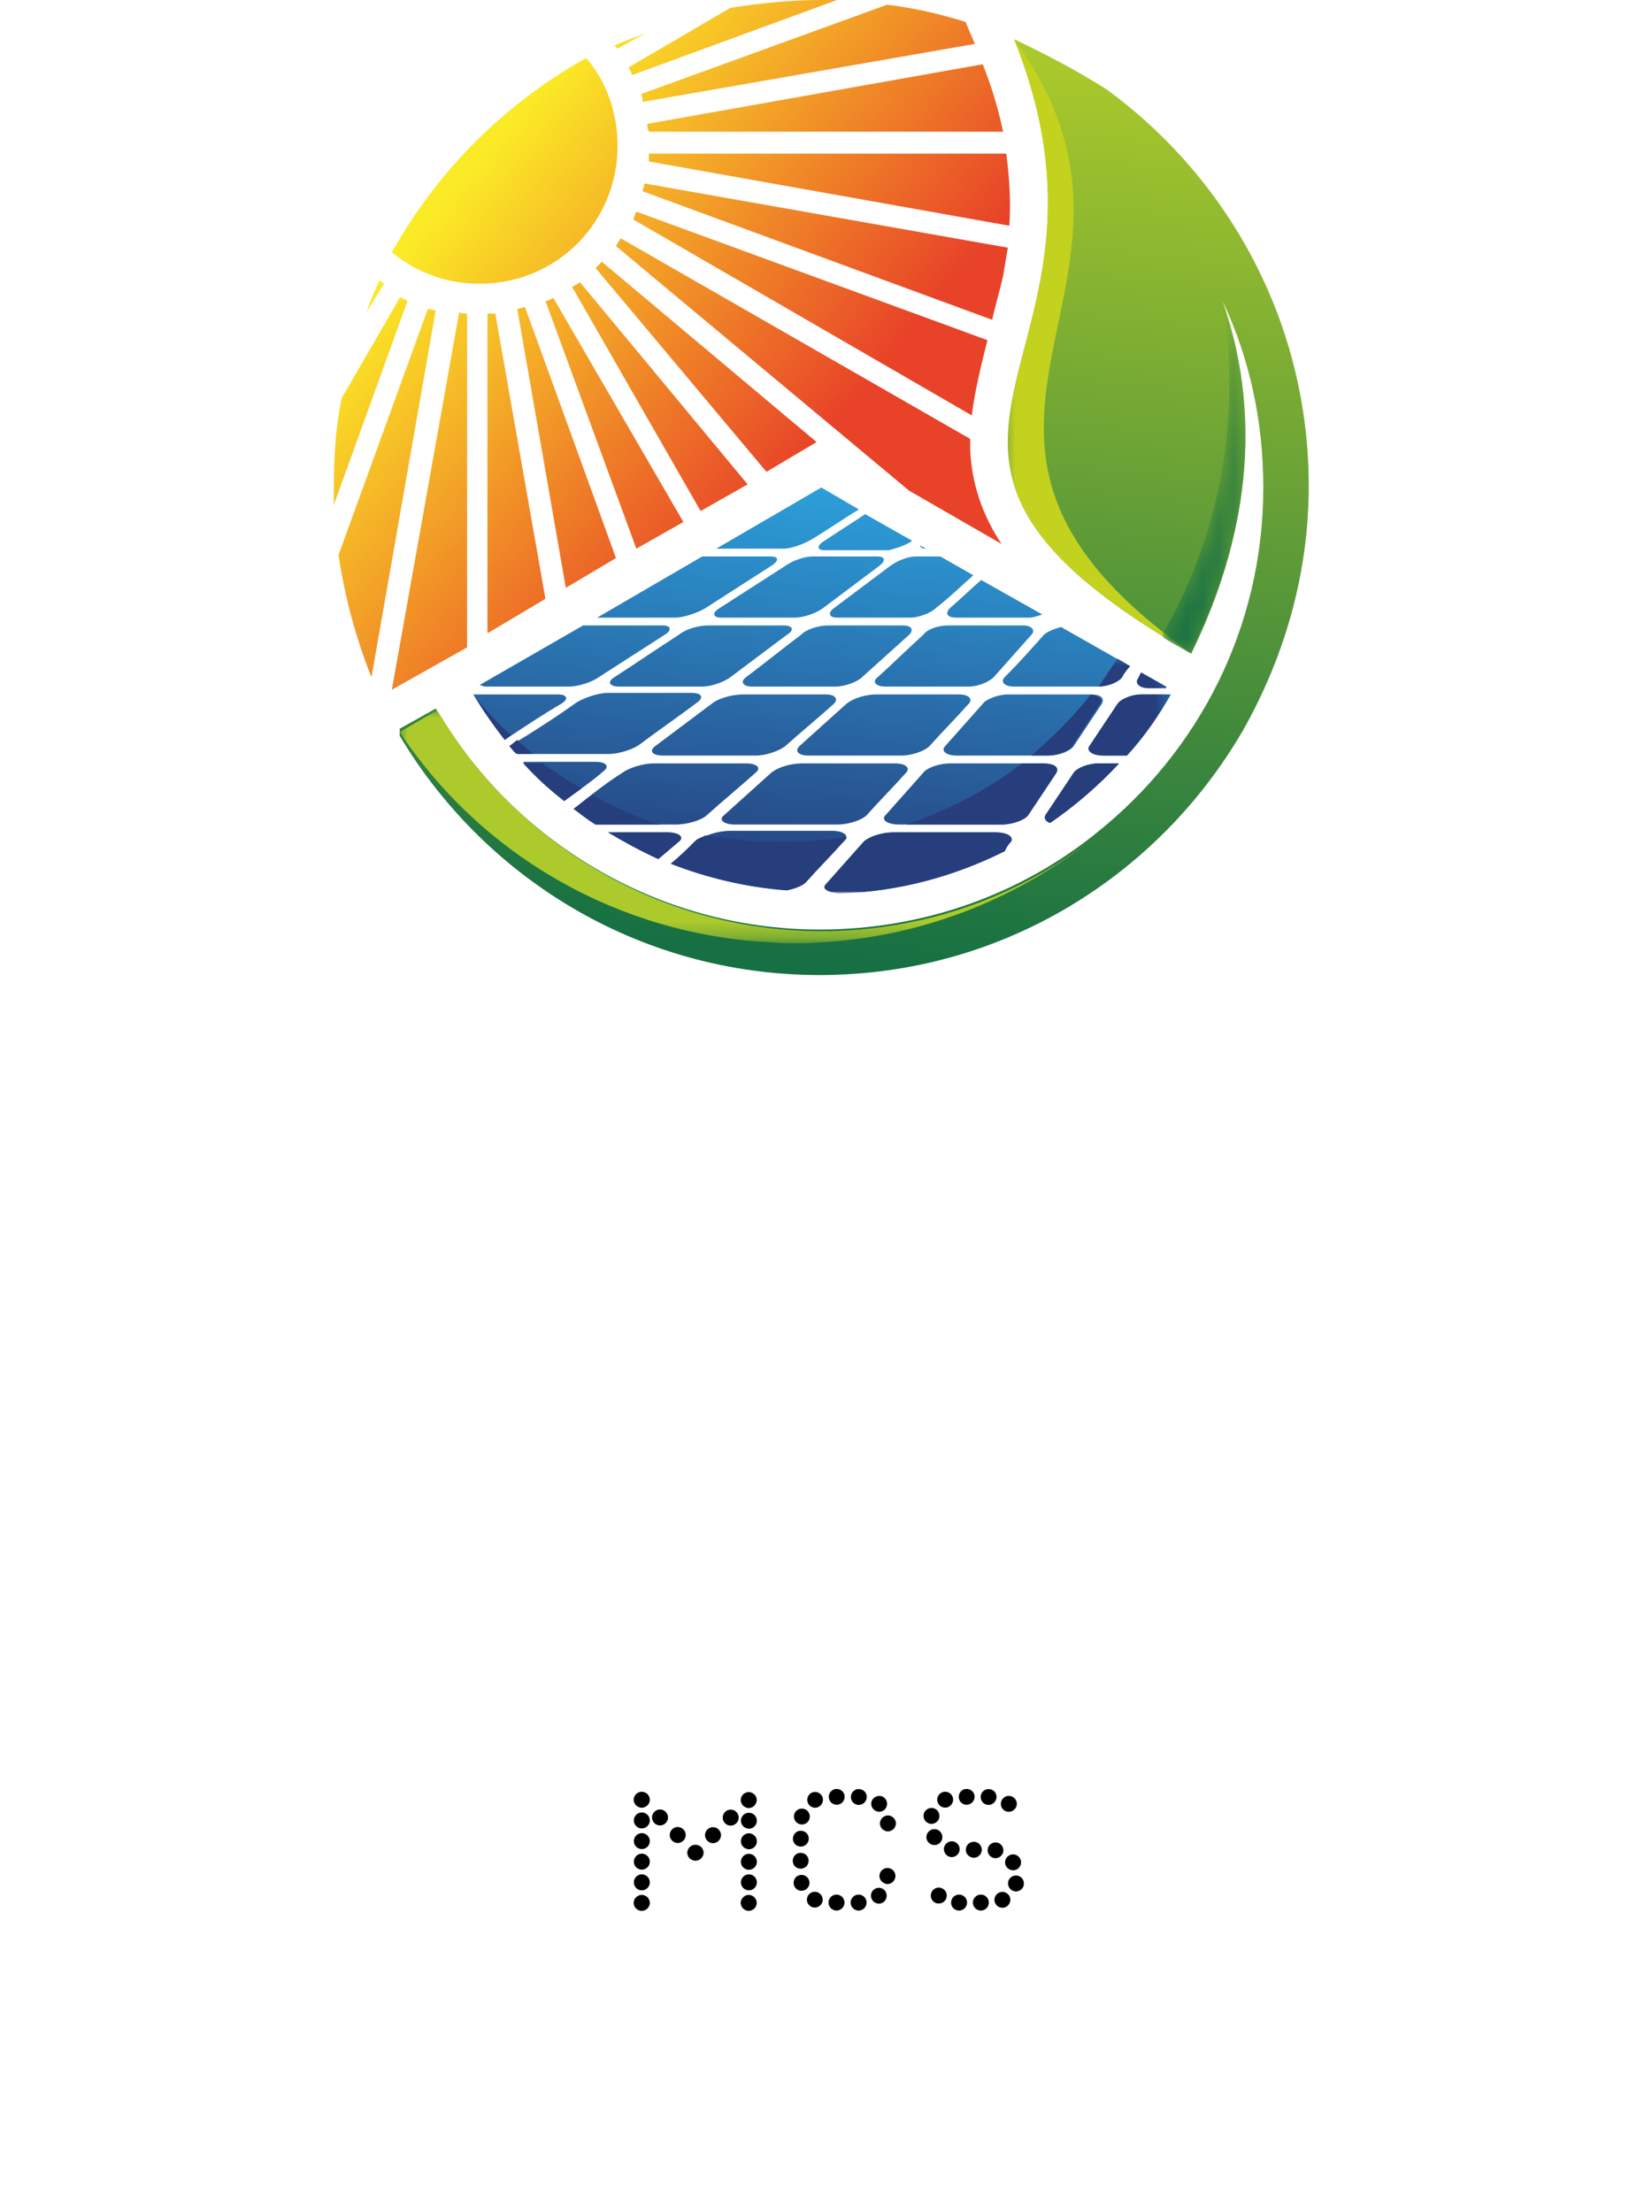<?xml version="1.0" encoding="utf-8"?>
<!-- Generator: Adobe Illustrator 27.7.0, SVG Export Plug-In . SVG Version: 6.00 Build 0)  -->
<svg version="1.1" id="Layer_1" xmlns="http://www.w3.org/2000/svg" xmlns:xlink="http://www.w3.org/1999/xlink" x="0px" y="0px"
	 viewBox="0 0 105.4 141.1" style="enable-background:new 0 0 105.4 141.1;" xml:space="preserve">
<style type="text/css">
	
		.st0{clip-path:url(#SVGID_00000046320041243379622270000003271971959563066758_);fill:url(#SVGID_00000170267418797529847040000000419707577530045086_);}
	.st1{filter:url(#Adobe_OpacityMaskFilter);}
	.st2{fill:url(#SVGID_00000147923780473229896110000004040697493300715401_);}
	.st3{mask:url(#SVGID_00000097482817309347223180000015286110764109247932_);fill-rule:evenodd;clip-rule:evenodd;fill:#263E7C;}
	
		.st4{clip-path:url(#SVGID_00000063591912693655794050000002541114769764584335_);fill:url(#SVGID_00000148633630072430385520000017031457919077452466_);}
	.st5{filter:url(#Adobe_OpacityMaskFilter_00000081614880613657629330000006193378584255366286_);}
	.st6{fill:url(#SVGID_00000084527148256473293900000011737174115551655064_);}
	.st7{mask:url(#SVGID_00000121243106545165068340000015692221762260798623_);fill-rule:evenodd;clip-rule:evenodd;fill:#ACCA2B;}
	.st8{filter:url(#Adobe_OpacityMaskFilter_00000017487281084950442290000005233702111295741879_);}
	.st9{fill:url(#SVGID_00000049191694366598838600000014111554457578425488_);}
	.st10{mask:url(#SVGID_00000150067659854277551440000014633406525698748308_);fill-rule:evenodd;clip-rule:evenodd;fill:#C3D21F;}
	.st11{filter:url(#Adobe_OpacityMaskFilter_00000154403856120447902410000000643559882316017280_);}
	.st12{clip-path:url(#SVGID_00000021091612456152529240000004389344661094135462_);}
	
		.st13{clip-path:url(#SVGID_00000064341152015489128960000011482388095012315839_);fill:url(#SVGID_00000029040682112932070980000003513252211665516445_);}
	
		.st14{clip-path:url(#SVGID_00000021091612456152529240000004389344661094135462_);mask:url(#SVGID_00000086658865368217008430000010679939643892533636_);fill:url(#SVGID_00000182527786310606620930000007911081789348995514_);}
	
		.st15{clip-path:url(#SVGID_00000080903670369272546530000011873635354545623979_);fill:url(#SVGID_00000077288198300237172240000000734978273311214474_);}
	.st16{fill:#FFFFFF;}
</style>
<g>
	<g id="Logo">
		<g>
			<g>
				<defs>
					<path id="SVGID_1_" d="M51.2,48.7c2,0,4,0,5.9,0c0.7,0,1,0.3,0.7,0.6c-0.8,0.9-1.7,1.8-2.5,2.7c-0.3,0.3-1.1,0.6-1.9,0.6
						c-2.2,0-4.3,0-6.5,0c-0.7,0-1.1-0.3-0.7-0.6c1-0.9,2-1.8,3-2.7C49.7,48.9,50.5,48.7,51.2,48.7 M51.8,35.5c1.4,0,2.8,0,4.2,0
						c0.5,0,0.5,0.3,0.1,0.6c-1.2,0.9-2.4,1.8-3.6,2.7c-0.4,0.3-1.2,0.6-1.8,0.6c-1.6,0-3.1,0-4.7,0c-0.5,0-0.6-0.3-0.1-0.6
						c1.4-0.9,2.8-1.8,4.2-2.7C50.5,35.8,51.3,35.5,51.8,35.5z M52.8,39.9c1.6,0,3.2,0,4.8,0c0.6,0,0.7,0.3,0.4,0.6
						c-1,0.9-2,1.8-3,2.7c-0.3,0.3-1.1,0.6-1.7,0.6c-1.8,0-3.5,0-5.3,0c-0.6,0-0.8-0.3-0.4-0.6c1.2-0.9,2.3-1.8,3.5-2.7
						C51.5,40.1,52.3,39.9,52.8,39.9z M60.5,39.9c1.6,0,3.2,0,4.8,0c0.5,0,0.8,0.3,0.5,0.6c-0.8,0.9-1.6,1.8-2.4,2.7
						c-0.3,0.3-1,0.6-1.6,0.6c-1.8,0-3.5,0-5.3,0c-0.6,0-0.9-0.3-0.5-0.6c1-0.9,1.9-1.8,2.9-2.7C59.2,40.1,59.9,39.9,60.5,39.9z
						 M45.2,39.9c1.6,0,3.2,0,4.8,0c0.6,0,0.7,0.3,0.2,0.6c-1.2,0.9-2.4,1.8-3.6,2.7c-0.4,0.3-1.2,0.6-1.8,0.6c-1.8,0-3.5,0-5.3,0
						c-0.6,0-0.8-0.3-0.3-0.6c1.4-0.9,2.7-1.8,4.1-2.7C43.8,40.1,44.6,39.9,45.2,39.9z M55.9,44.3c1.8,0,3.6,0,5.3,0
						c0.6,0,0.9,0.3,0.6,0.6c-0.8,0.9-1.7,1.8-2.5,2.7c-0.3,0.3-1.1,0.6-1.8,0.6c-2,0-3.9,0-5.9,0c-0.7,0-0.9-0.3-0.6-0.6
						c1-0.9,2-1.8,3-2.7C54.5,44.5,55.3,44.3,55.9,44.3z M47.4,44.3c1.8,0,3.6,0,5.3,0c0.6,0,0.8,0.3,0.5,0.6
						c-1,0.9-2.1,1.8-3.1,2.7c-0.4,0.3-1.2,0.6-1.9,0.6c-2,0-3.9,0-5.9,0c-0.7,0-0.9-0.3-0.5-0.6c1.2-0.9,2.4-1.8,3.6-2.7
						C45.9,44.5,46.8,44.3,47.4,44.3z M66.5,48.7c-2,0-4,0-5.9,0c-0.7,0-1.5,0.3-1.7,0.6c-0.8,0.9-1.6,1.8-2.4,2.7
						c-0.3,0.3,0.1,0.6,0.9,0.6c2.2,0,4.3,0,6.5,0c0.7,0,1.5-0.3,1.7-0.6c0.6-0.9,1.2-1.8,1.8-2.7C67.6,48.9,67.2,48.7,66.5,48.7z
						 M69.6,44.3c-1.8,0-3.6,0-5.3,0c-0.6,0-1.4,0.3-1.6,0.6c-0.8,0.9-1.6,1.8-2.4,2.7c-0.3,0.3,0.1,0.6,0.7,0.6c2,0,3.9,0,5.9,0
						c0.7,0,1.4-0.3,1.6-0.6c0.6-0.9,1.2-1.8,1.8-2.7C70.5,44.5,70.2,44.3,69.6,44.3z M71.9,48.2c1.1-1.2,2-2.5,2.8-3.9h-1.9
						c-0.6,0-1.3,0.3-1.5,0.6c-0.6,0.9-1.2,1.8-1.8,2.7c-0.2,0.3,0.2,0.6,0.9,0.6C70.4,48.2,71.9,48.2,71.9,48.2z M67,52.5
						c1.6-1.1,3.1-2.4,4.4-3.8h-1.3c-0.7,0-1.4,0.3-1.6,0.6c-0.6,0.9-1.2,1.8-1.8,2.7C66.6,52.2,66.7,52.4,67,52.5z M53.5,57
						c3.8-0.1,7.4-1.1,10.6-2.7c0.1-0.2,0.2-0.4,0.4-0.6c0.2-0.3-0.2-0.6-1-0.6c-2.2,0-4.4,0-6.5,0c-0.8,0-1.6,0.3-1.9,0.6
						c-0.8,0.9-1.6,1.8-2.4,2.7C52.4,56.7,52.8,56.9,53.5,57z M42.8,55.1c2.3,0.9,4.8,1.5,7.4,1.7c0.5-0.1,1-0.3,1.2-0.5
						c0.8-0.9,1.7-1.8,2.5-2.7c0.3-0.3-0.1-0.6-0.8-0.6c-2.2,0-4.4,0-6.5,0c-0.8,0-1.7,0.3-2,0.6C43.9,54.1,43.4,54.6,42.8,55.1z
						 M38.8,53.1c1,0.6,2.1,1.2,3.2,1.7l1.3-1.1c0.4-0.3,0-0.6-0.7-0.6C42.6,53.1,38.8,53.1,38.8,53.1z M36.6,51.6
						c0.4,0.3,0.9,0.7,1.4,1h5.1c0.8,0,1.7-0.3,2-0.6c1-0.9,2.1-1.8,3.1-2.7c0.4-0.3,0.1-0.6-0.6-0.6c-2,0-4,0-5.9,0
						c-0.7,0-1.6,0.3-2,0.6C38.6,50,37.6,50.8,36.6,51.6z M33.4,48.7c0.8,0.9,1.7,1.7,2.6,2.4c0.8-0.6,1.7-1.2,2.5-1.9
						c0.4-0.3,0.2-0.6-0.5-0.6h-4.6V48.7z M32.5,47.6c0.2,0.2,0.3,0.4,0.5,0.5h5.8c0.7,0,1.6-0.3,2-0.6c1.2-0.9,2.5-1.8,3.7-2.7
						c0.4-0.3,0.3-0.6-0.4-0.6c-1.8,0-3.6,0-5.3,0c-0.6,0-1.5,0.3-2,0.6C35.4,45.8,34,46.7,32.5,47.6C32.6,47.6,32.5,47.6,32.5,47.6
						z M30.2,44.3c0.6,1,1.3,2,2,2.9c1.2-0.8,2.4-1.6,3.6-2.3c0.5-0.3,0.4-0.6-0.2-0.6C33.8,44.3,32,44.3,30.2,44.3L30.2,44.3z
						 M37.2,39.9l-6.6,3.8c0.1,0,0.2,0.1,0.4,0.1c1.8,0,3.5,0,5.3,0c0.6,0,1.5-0.3,1.9-0.6c1.4-0.9,2.8-1.8,4.2-2.7
						c0.5-0.3,0.4-0.6-0.1-0.6c-1.6,0-3.2,0-4.8,0C37.4,39.9,37.3,39.9,37.2,39.9z M44.8,35.5l-6.7,3.9c0.1,0,0.2,0,0.3,0
						c1.6,0,3.1,0,4.7,0c0.5,0,1.4-0.3,1.9-0.6c1.4-0.9,2.8-1.8,4.2-2.7c0.5-0.3,0.5-0.6,0-0.6c-1.4,0-2.8,0-4.2,0
						C45,35.5,44.9,35.5,44.8,35.5z M54.8,32.5l-2.4-1.4l0,0L45.7,35c0.1,0,0.1,0,0.2,0c1.4,0,2.7,0,4.1,0c0.5,0,1.3-0.3,1.8-0.6
						C52.8,33.8,53.8,33.1,54.8,32.5z M58.2,34.5l-3-1.7c-0.9,0.6-1.7,1.1-2.6,1.7c-0.5,0.3-0.5,0.6,0,0.6c1.4,0,2.7,0,4.1,0
						C57.1,35,57.8,34.8,58.2,34.5z M59.1,35l-0.4-0.2C58.7,34.9,58.8,35,59.1,35L59.1,35z M62.1,36.7L60,35.5h-1.6
						c-0.5,0-1.2,0.3-1.6,0.6c-1.2,0.9-2.4,1.8-3.6,2.7c-0.4,0.3-0.3,0.6,0.2,0.6c1.6,0,3.1,0,4.7,0c0.5,0,1.3-0.3,1.6-0.6
						C60.6,38.1,61.3,37.4,62.1,36.7z M66.5,39.2L62.6,37c-0.7,0.6-1.3,1.2-2,1.8c-0.3,0.3-0.2,0.6,0.4,0.6c1.6,0,3.1,0,4.7,0
						C65.9,39.4,66.2,39.3,66.5,39.2z M72.1,42.5L67.7,40c-0.4,0.1-0.9,0.3-1.1,0.5c-0.8,0.9-1.6,1.8-2.5,2.7
						c-0.3,0.3,0,0.6,0.6,0.6c1.8,0,3.5,0,5.3,0c0.6,0,1.3-0.3,1.5-0.6C71.7,43,71.9,42.7,72.1,42.5z M74.4,43.8l-1.6-0.9l-0.2,0.4
						c-0.2,0.3,0.1,0.6,0.7,0.6h1.1V43.8z"/>
				</defs>
				<clipPath id="SVGID_00000018922399184464989840000006144514690635991431_">
					<use xlink:href="#SVGID_1_"  style="overflow:visible;"/>
				</clipPath>
				
					<linearGradient id="SVGID_00000108295681479569332140000005566573575602060171_" gradientUnits="userSpaceOnUse" x1="51.329" y1="3.552" x2="53.554" y2="29.313" gradientTransform="matrix(1 0 0 -1 0 60.529)">
					<stop  offset="0" style="stop-color:#263E7C"/>
					<stop  offset="1" style="stop-color:#2C9FDA"/>
				</linearGradient>
				
					<rect x="30.2" y="31.1" style="clip-path:url(#SVGID_00000018922399184464989840000006144514690635991431_);fill:url(#SVGID_00000108295681479569332140000005566573575602060171_);" width="44.5" height="25.8"/>
			</g>
		</g>
		<defs>
			<filter id="Adobe_OpacityMaskFilter" filterUnits="userSpaceOnUse" x="30.2" y="42" width="44.5" height="15">
				<feColorMatrix  type="matrix" values="1 0 0 0 0  0 1 0 0 0  0 0 1 0 0  0 0 0 1 0"/>
			</filter>
		</defs>
		
			<mask maskUnits="userSpaceOnUse" x="30.2" y="42" width="44.5" height="15" id="SVGID_00000097482817309347223180000015286110764109247932_">
			<g class="st1">
				
					<linearGradient id="SVGID_00000054233813378577954180000007793643641630753421_" gradientUnits="userSpaceOnUse" x1="-226.602" y1="-318.086" x2="-228.351" y2="-306.327" gradientTransform="matrix(1 0 0 -1 280.073 -261.773)">
					<stop  offset="0" style="stop-color:#FFFFFF"/>
					<stop  offset="1" style="stop-color:#020203"/>
				</linearGradient>
				
					<rect x="30.2" y="42" style="fill:url(#SVGID_00000054233813378577954180000007793643641630753421_);" width="44.5" height="14.9"/>
			</g>
		</mask>
		<path class="st3" d="M66.5,48.7h-1.3c-2.2,1.7-4.7,3-7.4,3.9h6.1c0.7,0,1.5-0.3,1.7-0.6c0.6-0.9,1.2-1.8,1.8-2.7
			C67.6,48.9,67.2,48.7,66.5,48.7 M65.8,48.2h1c0.7,0,1.4-0.3,1.6-0.6c0.6-0.9,1.2-1.8,1.8-2.7c0.2-0.3-0.1-0.5-0.6-0.6
			C68.5,45.7,67.2,47,65.8,48.2z M71.9,48.2c1.1-1.2,2-2.5,2.8-3.9h-1.9c-0.6,0-1.3,0.3-1.5,0.6c-0.6,0.9-1.2,1.8-1.8,2.7
			c-0.2,0.3,0.2,0.6,0.9,0.6C70.4,48.2,71.9,48.2,71.9,48.2z M67,52.5c1.6-1.1,3.1-2.4,4.4-3.8h-1.3c-0.7,0-1.4,0.3-1.6,0.6
			c-0.6,0.9-1.2,1.8-1.8,2.7C66.6,52.2,66.7,52.4,67,52.5z M53.5,57c3.8-0.1,7.4-1.1,10.6-2.7c0.1-0.2,0.2-0.4,0.4-0.6
			c0.2-0.3-0.2-0.6-1-0.6c-2.2,0-4.4,0-6.5,0c-0.8,0-1.6,0.3-1.9,0.6c-0.8,0.9-1.6,1.8-2.4,2.7C52.4,56.7,52.8,56.9,53.5,57z
			 M42.8,55.1c2.3,0.9,4.8,1.5,7.4,1.7c0.5-0.1,1-0.3,1.2-0.5c0.8-0.9,1.7-1.8,2.5-2.7c0.1-0.1,0.1-0.1,0.1-0.2
			c-2.1,0.3-4.3,0.4-6.6,0.2c-0.8-0.1-1.6-0.2-2.4-0.3c-0.2,0.1-0.5,0.2-0.6,0.3C43.9,54.1,43.4,54.6,42.8,55.1z M38.8,53.1
			c1,0.6,2.1,1.2,3.2,1.7l1.3-1.1c0.4-0.3,0-0.6-0.7-0.6C42.6,53.1,38.8,53.1,38.8,53.1z M36.6,51.6c0.4,0.3,0.9,0.7,1.4,1h4.1
			c-1.5-0.5-3-1.1-4.3-1.9C37.4,51,37,51.3,36.6,51.6z M33.4,48.7c0.8,0.9,1.7,1.7,2.6,2.4c0.4-0.3,0.7-0.5,1.1-0.8
			c-0.9-0.5-1.7-1.1-2.5-1.6C34.6,48.7,33.4,48.7,33.4,48.7z M32.5,47.6c0.2,0.2,0.3,0.4,0.5,0.5h1c-0.3-0.3-0.7-0.6-1-0.9
			L32.5,47.6C32.6,47.6,32.5,47.6,32.5,47.6z M30.2,44.3c0.6,1,1.3,2,2,2.9l0.4-0.3C31.7,46.1,30.9,45.2,30.2,44.3L30.2,44.3z
			 M72.1,42.5L71.3,42c-0.4,0.6-0.8,1.2-1.2,1.8c0.6,0,1.3-0.3,1.5-0.6C71.7,43,71.9,42.7,72.1,42.5z M74.4,43.8l-1.6-0.9l-0.2,0.4
			c-0.2,0.3,0.1,0.6,0.7,0.6h1.1V43.8z"/>
		<g>
			<g>
				<defs>
					<path id="SVGID_00000052820945016878956200000012581858474043476894_" d="M64.7,2.5c8.2,20.4-11.1,25.4,9.5,38.1
						c0.6,0.4,1.2,0.7,1.8,1.1c3.1-6.3,4.9-14.2,2-22.5c1.7,3.6,2.6,7.6,2.6,11.9c0,8.9-4.1,16.8-10.6,22c-4.8,3.9-11,6.2-17.7,6.2
						c-10.4,0-19.6-5.7-24.5-14.1l-2.5,1.4c5.4,9.3,15.4,15.6,27,15.6s21.6-6.3,27-15.6c2.6-4.6,4.2-9.9,4.2-15.6
						c0-10.4-5.1-19.6-12.9-25.3C68.7,4.5,66.8,3.5,64.7,2.5"/>
				</defs>
				<clipPath id="SVGID_00000165937436968049505730000009384414506957618097_">
					<use xlink:href="#SVGID_00000052820945016878956200000012581858474043476894_"  style="overflow:visible;"/>
				</clipPath>
				
					<linearGradient id="SVGID_00000145769727756476095430000004479822296471110330_" gradientUnits="userSpaceOnUse" x1="51.514" y1="-0.411" x2="57.797" y2="58.758" gradientTransform="matrix(1 0 0 -1 0 60.529)">
					<stop  offset="0" style="stop-color:#167043"/>
					<stop  offset="1" style="stop-color:#ACCA2B"/>
				</linearGradient>
				
					<rect x="25.5" y="2.5" style="clip-path:url(#SVGID_00000165937436968049505730000009384414506957618097_);fill:url(#SVGID_00000145769727756476095430000004479822296471110330_);" width="58.1" height="59.7"/>
			</g>
		</g>
		<defs>
			
				<filter id="Adobe_OpacityMaskFilter_00000119813795000010122930000001405633895585246630_" filterUnits="userSpaceOnUse" x="25.5" y="45.3" width="44.6" height="14.88">
				<feColorMatrix  type="matrix" values="1 0 0 0 0  0 1 0 0 0  0 0 1 0 0  0 0 0 1 0"/>
			</filter>
		</defs>
		
			<mask maskUnits="userSpaceOnUse" x="25.5" y="45.3" width="44.6" height="14.88" id="SVGID_00000121243106545165068340000015692221762260798623_">
			<g style="filter:url(#Adobe_OpacityMaskFilter_00000119813795000010122930000001405633895585246630_);">
				
					<linearGradient id="SVGID_00000116215855662492010370000003247154019868490172_" gradientUnits="userSpaceOnUse" x1="-242.907" y1="-293.862" x2="-198.987" y2="-308.473" gradientTransform="matrix(1 0 0 -1 263.206 -250.361)">
					<stop  offset="0" style="stop-color:#FFFFFF"/>
					<stop  offset="1" style="stop-color:#020203"/>
				</linearGradient>
				
					<rect x="25.5" y="45.2" style="fill:url(#SVGID_00000116215855662492010370000003247154019868490172_);" width="44.6" height="14.9"/>
			</g>
		</mask>
		<path class="st7" d="M25.5,46.7c5.3,8,14.1,12.9,23.5,13.4c1.2,0.1,2.4,0.1,3.6,0c6.5-0.4,12.6-2.9,17.5-6.9
			c-4.8,3.9-11,6.2-17.7,6.2c-10.4,0-19.6-5.7-24.5-14.1L25.5,46.7z"/>
		<defs>
			
				<filter id="Adobe_OpacityMaskFilter_00000058574902456604337850000009893046284953485979_" filterUnits="userSpaceOnUse" x="64.3" y="2.5" width="11.7" height="39.2">
				<feColorMatrix  type="matrix" values="1 0 0 0 0  0 1 0 0 0  0 0 1 0 0  0 0 0 1 0"/>
			</filter>
		</defs>
		
			<mask maskUnits="userSpaceOnUse" x="64.3" y="2.5" width="11.7" height="39.2" id="SVGID_00000150067659854277551440000014633406525698748308_">
			<g style="filter:url(#Adobe_OpacityMaskFilter_00000058574902456604337850000009893046284953485979_);">
				
					<linearGradient id="SVGID_00000088090431299468482520000008718062513970844822_" gradientUnits="userSpaceOnUse" x1="-334.893" y1="-330.651" x2="-326.617" y2="-356.37" gradientTransform="matrix(1 0 0 -1 402.508 -316.43)">
					<stop  offset="0" style="stop-color:#FFFFFF"/>
					<stop  offset="1" style="stop-color:#020203"/>
				</linearGradient>
				
					<rect x="64.3" y="2.5" style="fill:url(#SVGID_00000088090431299468482520000008718062513970844822_);" width="11.7" height="39.2"/>
			</g>
		</mask>
		<path class="st10" d="M64.7,2.5c8.2,20.4-11.1,25.4,9.5,38.1c0.6,0.4,1.2,0.7,1.8,1.1c-0.6-0.4-1.2-0.9-1.7-1.3
			C57,26.9,75.9,17.8,64.7,2.5"/>
		<g>
			<g>
				<defs>
					<path id="SVGID_00000159428745052672827210000010135877265961038271_" d="M78,19.2c1.2,7.3-0.1,14.8-3.8,21.2
						c0,0.1-0.1,0.1-0.1,0.2c0.6,0.4,1.2,0.7,1.8,1.1C79.1,35.4,80.9,27.5,78,19.2"/>
				</defs>
				<clipPath id="SVGID_00000111875562499272270940000015192284690173484975_">
					<use xlink:href="#SVGID_00000159428745052672827210000010135877265961038271_"  style="overflow:visible;"/>
				</clipPath>
				<defs>
					
						<filter id="Adobe_OpacityMaskFilter_00000016789482628965082840000004191999327889952928_" filterUnits="userSpaceOnUse" x="74.2" y="19.2" width="6.7" height="22.5">
						<feColorMatrix  type="matrix" values="1 0 0 0 0  0 1 0 0 0  0 0 1 0 0  0 0 0 1 0"/>
					</filter>
				</defs>
				
					<mask maskUnits="userSpaceOnUse" x="74.2" y="19.2" width="6.7" height="22.5" id="SVGID_00000086658865368217008430000010679939643892533636_">
					<g style="filter:url(#Adobe_OpacityMaskFilter_00000016789482628965082840000004191999327889952928_);">
						<g>
							<defs>
								<path id="SVGID_00000090256394252414758630000004110642285548978606_" d="M78,19.2c1.2,7.3-0.1,14.8-3.8,21.2
									c0,0.1-0.1,0.1-0.1,0.2c0.6,0.4,1.2,0.7,1.8,1.1C79.1,35.4,80.9,27.5,78,19.2"/>
							</defs>
							
								<clipPath id="SVGID_00000132781633337107938750000011386319268517241767_" style="clip-path:url(#SVGID_00000111875562499272270940000015192284690173484975_);">
								<use xlink:href="#SVGID_00000090256394252414758630000004110642285548978606_"  style="overflow:visible;"/>
							</clipPath>
							
								<linearGradient id="SVGID_00000078013837165600028510000011295491606576204451_" gradientUnits="userSpaceOnUse" x1="-361.526" y1="-368.85" x2="-361.061" y2="-332.2" gradientTransform="matrix(1 0 0 -1 438.098 -316.43)">
								<stop  offset="0" style="stop-color:#FFFFFF"/>
								<stop  offset="1" style="stop-color:#020203"/>
							</linearGradient>
							
								<rect x="74.2" y="19.2" style="clip-path:url(#SVGID_00000132781633337107938750000011386319268517241767_);fill:url(#SVGID_00000078013837165600028510000011295491606576204451_);" width="5.3" height="22.5"/>
						</g>
					</g>
				</mask>
				
					<linearGradient id="SVGID_00000100373394391217760960000006758791124222470582_" gradientUnits="userSpaceOnUse" x1="80.437" y1="20.081" x2="69.109" y2="59.314" gradientTransform="matrix(1 0 0 -1 0 60.529)">
					<stop  offset="0" style="stop-color:#167043"/>
					<stop  offset="1" style="stop-color:#ACCA2B"/>
				</linearGradient>
				
					<rect x="74.2" y="19.2" style="clip-path:url(#SVGID_00000111875562499272270940000015192284690173484975_);mask:url(#SVGID_00000086658865368217008430000010679939643892533636_);fill:url(#SVGID_00000100373394391217760960000006758791124222470582_);" width="6.7" height="22.5"/>
			</g>
		</g>
		<g>
			<g>
				<defs>
					<path id="SVGID_00000008849292374951338900000007858096063270049664_" d="M64,8.4c-0.3-1.4-0.7-2.8-1.3-4.3L41.3,7.9
						c0,0.2,0,0.3,0.1,0.5H64z M64.4,14.4c0.1-1.6,0-3.1-0.2-4.6H41.4c0,0.2,0,0.4,0,0.5L64.4,14.4z M63.3,20.4
						c0.2-0.9,0.5-1.9,0.7-2.8c0.1-0.6,0.2-1.2,0.3-1.8l-23.2-4.1c0,0.2-0.1,0.4-0.1,0.5L63.3,20.4z M62,26.5c0.2-1.6,0.6-3.2,1-4.8
						l-22.4-8.2c-0.1,0.2-0.1,0.3-0.2,0.5L62,26.5z M58,31.3l5.9,3.4c-1.2-1.8-1.9-3.8-2-6c0-0.2,0-0.4,0-0.7L39.6,15.2
						c-0.1,0.2-0.2,0.3-0.3,0.5L58,31.3z M48.9,30.1l3.2-1.9L38.4,16.7c-0.1,0.1-0.3,0.3-0.4,0.4L48.9,30.1z M44.7,32.6l3-1.7L37,18
						c-0.1,0.1-0.3,0.2-0.5,0.3L44.7,32.6z M40.6,35l3-1.7L35.3,19c-0.2,0.1-0.3,0.2-0.5,0.2L40.6,35z M36.1,37.5l3.2-1.9l-5.8-16
						c-0.2,0-0.3,0.1-0.5,0.1L36.1,37.5z M31.1,40.4l3.7-2.2L31.6,20c-0.2,0-0.4,0-0.5,0V40.4z M25,44l4.8-2.7V20
						c-0.2,0-0.4,0-0.5-0.1L25,44z M21.6,35.4c0.4,2.7,1.1,5.3,2.1,7.8l4.1-23.4c-0.2,0-0.3-0.1-0.5-0.1L21.6,35.4z M21.8,25.4
						c-0.4,1.9-0.5,3.8-0.5,5.8c0,0.3,0,0.7,0,1l4.7-13c-0.2-0.1-0.3-0.2-0.5-0.2L21.8,25.4z M24.2,17.9c-0.3,0.7-0.6,1.3-0.8,2
						l1.1-1.8C24.4,18,24.3,18,24.2,17.9z M41.2,2.1c-0.7,0.3-1.3,0.5-2,0.8C39.3,3,39.3,3,39.4,3.1L41.2,2.1z M53.4,0
						c-0.3,0-0.7,0-1,0c-2,0-3.9,0.2-5.8,0.5l-6.5,3.8c0.1,0.2,0.2,0.3,0.2,0.5L53.4,0z M25,16.1c2.9-5.2,7.2-9.5,12.4-12.4
						c1.3,1.5,2,3.5,2,5.6c0,4.9-3.9,8.8-8.8,8.8C28.5,18.1,26.6,17.4,25,16.1z M61.6,1.4c-1.6-0.5-3.3-0.9-5-1.1L40.9,6
						C41,6.2,41,6.3,41,6.5l21.2-3.7L61.6,1.4z"/>
				</defs>
				<clipPath id="SVGID_00000152948806037604389930000003897024581008660865_">
					<use xlink:href="#SVGID_00000008849292374951338900000007858096063270049664_"  style="overflow:visible;"/>
				</clipPath>
				
					<linearGradient id="SVGID_00000124883028690345533380000005547903279155750289_" gradientUnits="userSpaceOnUse" x1="51.518" y1="31.464" x2="29.781" y2="49.284" gradientTransform="matrix(1 0 0 -1 0 60.529)">
					<stop  offset="0" style="stop-color:#E84328"/>
					<stop  offset="1" style="stop-color:#FBEA26"/>
				</linearGradient>
				
					<rect x="21.3" style="clip-path:url(#SVGID_00000152948806037604389930000003897024581008660865_);fill:url(#SVGID_00000124883028690345533380000005547903279155750289_);" width="43.2" height="44"/>
			</g>
		</g>
	</g>
	<g id="SunPro_Solar">
		<path class="st16" d="M0.5,83.5v-2.1c1.3,0.5,2.7,0.7,4.3,0.7c1.9,0,2.9-0.6,2.9-1.9c0-0.9-0.6-1.4-1.8-1.4h-2
			c-2.6,0-3.9-1.2-3.9-3.5c0-2.6,1.8-3.9,5.5-3.9c1.4,0,2.7,0.2,4,0.6v2.1c-1.3-0.5-2.6-0.7-4-0.7c-2.1,0-3.2,0.6-3.2,1.8
			c0,0.9,0.5,1.4,1.5,1.4h2c2.7,0,4.1,1.2,4.1,3.5c0,2.6-1.7,4-5.2,4C3.2,84.1,1.8,83.9,0.5,83.5z"/>
		<path class="st16" d="M20.1,74.8V84h-1.8L18,82.8c-1.1,0.8-2.2,1.2-3.4,1.2c-1.9,0-2.8-1.1-2.8-3.4v-5.9h2.3v5.8
			c0,1,0.4,1.5,1.3,1.5c0.8,0,1.5-0.3,2.3-0.9v-6.5h2.4V74.8z"/>
		<path class="st16" d="M22.3,84.1v-9.2h1.8l0.3,1.4c0.9-0.9,1.9-1.4,3-1.4c2.2,0,3.3,1.1,3.3,3.4v5.8h-2.3v-5.8
			c0-1-0.5-1.5-1.5-1.5c-0.8,0-1.5,0.3-2.2,0.9v6.5h-2.4V84.1z"/>
		<path class="st16" d="M33.2,84.1V71.5h5.6c2.6,0,3.9,1.2,3.9,3.5c0,2.6-1.8,4.1-5.3,4.7l-0.3-2.1c2.1-0.4,3.2-1.2,3.2-2.5
			c0-1-0.5-1.6-1.6-1.6h-3.2V84h-2.3V84.1z"/>
		<path class="st16" d="M44,84.1v-9.2h1.8l0.3,1.1c0.8-0.8,1.7-1.2,2.6-1.2v1.9c-0.9,0-1.6,0.4-2.3,1.1v6.3
			C46.4,84.1,44,84.1,44,84.1z"/>
		<path class="st16" d="M49.5,79.4c0-3.1,1.5-4.7,4.6-4.7s4.6,1.6,4.6,4.7S57.2,84,54.1,84C51.1,84.1,49.5,82.5,49.5,79.4z
			 M54.1,82.3c1.5,0,2.2-1,2.2-2.9s-0.7-2.8-2.2-2.8s-2.2,0.9-2.2,2.8S52.6,82.3,54.1,82.3z"/>
		<path class="st16" d="M64.4,83.5v-2.1c1.3,0.5,2.7,0.7,4.3,0.7c1.9,0,2.9-0.6,2.9-1.9c0-0.9-0.6-1.4-1.8-1.4h-2
			c-2.6,0-3.9-1.2-3.9-3.5c0-2.6,1.8-3.9,5.5-3.9c1.4,0,2.7,0.2,4,0.6v2.1c-1.3-0.5-2.6-0.7-4-0.7c-2.1,0-3.2,0.6-3.2,1.8
			c0,0.9,0.5,1.4,1.5,1.4h2c2.7,0,4.1,1.2,4.1,3.5c0,2.6-1.7,4-5.2,4C67.1,84.1,65.7,83.9,64.4,83.5z"/>
		<path class="st16" d="M75.3,79.4c0-3.1,1.5-4.7,4.6-4.7s4.6,1.6,4.6,4.7S83,84,79.9,84C76.8,84.1,75.3,82.5,75.3,79.4z M79.8,82.3
			c1.5,0,2.2-1,2.2-2.9s-0.7-2.8-2.2-2.8s-2.2,0.9-2.2,2.8S78.3,82.3,79.8,82.3z"/>
		<path class="st16" d="M88.5,71.5v12.6h-2.3V71.5H88.5z"/>
		<path class="st16" d="M90.3,81.2c0-1.8,1.3-2.8,4-2.8c0.6,0,1.3,0.1,1.9,0.2v-0.7c0-0.8-0.6-1.2-1.8-1.2c-1,0-2.1,0.1-3.4,0.4
			v-1.8c1.2-0.3,2.4-0.4,3.4-0.4c2.7,0,4.1,1,4.1,3v6.2h-1.4l-0.8-0.8c-0.8,0.6-1.7,0.8-2.7,0.8C91.4,84.1,90.3,83.1,90.3,81.2z
			 M94.3,80c-1.1,0-1.7,0.4-1.7,1.1c0,0.8,0.5,1.2,1.4,1.2c0.8,0,1.5-0.2,2.2-0.7v-1.5C95.6,80.1,95,80,94.3,80z"/>
		<path class="st16" d="M100.7,84.1v-9.2h1.8l0.3,1.2c0.8-0.8,1.7-1.2,2.6-1.2v1.9c-0.9,0-1.6,0.4-2.3,1.1v6.3h-2.4V84.1z"/>
	</g>
</g>
<g>
	<rect x="35.88" y="101.19" class="st16" width="33.63" height="33.63"/>
	<path d="M61.67,115.13c-0.28,0-0.51-0.23-0.5-0.51c0-0.28,0.23-0.51,0.51-0.5c0.28,0,0.51,0.23,0.5,0.51
		C62.17,114.91,61.95,115.13,61.67,115.13L61.67,115.13z M63.07,115.14c-0.28,0-0.51-0.23-0.5-0.51c0-0.28,0.23-0.51,0.51-0.5
		c0.28,0,0.51,0.23,0.5,0.51C63.57,114.91,63.35,115.14,63.07,115.14L63.07,115.14z M59.85,115.03c-0.13-0.25-0.02-0.55,0.23-0.68v0
		c0.25-0.12,0.55-0.02,0.68,0.23c0.12,0.25,0.02,0.55-0.23,0.68c-0.07,0.04-0.15,0.05-0.23,0.05
		C60.11,115.31,59.93,115.21,59.85,115.03 M64.02,115.45c-0.21-0.19-0.22-0.51-0.03-0.72c0.19-0.21,0.51-0.22,0.72-0.03
		c0.21,0.19,0.22,0.51,0.03,0.71c-0.1,0.11-0.24,0.17-0.38,0.17C64.23,115.58,64.11,115.53,64.02,115.45 M59.29,116.33
		c-0.27-0.08-0.42-0.36-0.35-0.63c0.08-0.27,0.36-0.42,0.63-0.35c0.27,0.08,0.42,0.36,0.35,0.63c-0.06,0.22-0.27,0.37-0.49,0.37
		C59.38,116.35,59.34,116.35,59.29,116.33 M59.18,117.46c-0.15-0.24-0.07-0.55,0.17-0.7c0.24-0.15,0.55-0.07,0.7,0.17
		c0.15,0.24,0.07,0.55-0.17,0.7c-0.08,0.05-0.17,0.07-0.26,0.07C59.44,117.7,59.28,117.61,59.18,117.46 M60.63,118.46
		c-0.27-0.05-0.45-0.32-0.4-0.59c0.05-0.27,0.32-0.45,0.59-0.4c0.27,0.05,0.45,0.32,0.4,0.59c-0.05,0.24-0.26,0.41-0.5,0.41
		C60.7,118.47,60.66,118.47,60.63,118.46 M61.62,118c0-0.28,0.23-0.51,0.51-0.51c0.28,0,0.51,0.23,0.51,0.51
		c0,0.28-0.23,0.51-0.51,0.51C61.84,118.5,61.62,118.28,61.62,118 M63.42,118.53c-0.27-0.05-0.45-0.32-0.4-0.59
		c0.05-0.27,0.32-0.45,0.59-0.4c0.27,0.05,0.45,0.32,0.4,0.59c-0.05,0.24-0.26,0.41-0.5,0.41
		C63.49,118.54,63.46,118.53,63.42,118.53 M64.2,119.07c-0.15-0.24-0.07-0.55,0.17-0.7c0.24-0.15,0.55-0.07,0.7,0.17
		c0.15,0.24,0.07,0.55-0.17,0.7c-0.08,0.05-0.17,0.07-0.26,0.07C64.47,119.31,64.3,119.22,64.2,119.07 M64.68,120.64
		c-0.27-0.08-0.42-0.36-0.35-0.63c0.08-0.27,0.36-0.42,0.63-0.35c0.27,0.08,0.42,0.36,0.35,0.63c-0.06,0.22-0.27,0.37-0.49,0.37
		C64.77,120.66,64.73,120.65,64.68,120.64 M59.55,121.3c-0.21-0.19-0.22-0.51-0.03-0.72c0.19-0.21,0.51-0.22,0.72-0.03
		c0.21,0.19,0.22,0.51,0.03,0.72c-0.1,0.11-0.24,0.16-0.37,0.16C59.77,121.44,59.65,121.39,59.55,121.3 M63.5,121.42
		c-0.13-0.25-0.02-0.55,0.23-0.68c0.25-0.13,0.55-0.02,0.68,0.23c0.12,0.25,0.02,0.55-0.23,0.68c-0.07,0.04-0.15,0.05-0.23,0.05
		C63.76,121.7,63.59,121.6,63.5,121.42 M60.68,121.37c0-0.28,0.23-0.51,0.51-0.51c0.28,0,0.51,0.23,0.51,0.51
		c0,0.28-0.23,0.51-0.51,0.51C60.9,121.88,60.68,121.65,60.68,121.37 M62.07,121.37c0-0.28,0.23-0.51,0.51-0.51
		c0.28,0,0.51,0.23,0.51,0.51c0,0.28-0.23,0.51-0.51,0.51C62.3,121.88,62.07,121.65,62.07,121.37 M56.65,116.83
		c0.03,0,0.07,0,0.1-0.01c0.03-0.01,0.06-0.02,0.09-0.03c0.03-0.01,0.06-0.03,0.09-0.05c0.03-0.02,0.05-0.04,0.08-0.06
		c0.02-0.02,0.04-0.05,0.06-0.08c0.02-0.03,0.03-0.06,0.05-0.09c0.01-0.03,0.02-0.06,0.03-0.09c0.01-0.03,0.01-0.07,0.01-0.1
		c0-0.03,0-0.07-0.01-0.1c-0.01-0.03-0.02-0.06-0.03-0.09c-0.01-0.03-0.03-0.06-0.05-0.09c-0.02-0.03-0.04-0.05-0.06-0.08
		c-0.02-0.02-0.05-0.04-0.08-0.06c-0.03-0.02-0.06-0.03-0.09-0.05c-0.03-0.01-0.06-0.02-0.09-0.03c-0.07-0.01-0.13-0.01-0.2,0
		c-0.03,0.01-0.06,0.02-0.09,0.03c-0.03,0.01-0.06,0.03-0.09,0.05c-0.03,0.02-0.05,0.04-0.08,0.06c-0.02,0.02-0.04,0.05-0.06,0.08
		s-0.03,0.06-0.05,0.09c-0.01,0.03-0.02,0.06-0.03,0.09c-0.01,0.03-0.01,0.07-0.01,0.1c0,0.03,0,0.07,0.01,0.1
		c0.01,0.03,0.02,0.06,0.03,0.09c0.01,0.03,0.03,0.06,0.05,0.09c0.02,0.03,0.04,0.05,0.06,0.08c0.02,0.02,0.05,0.04,0.08,0.06
		c0.03,0.02,0.06,0.03,0.09,0.05c0.03,0.01,0.06,0.02,0.09,0.03C56.58,116.82,56.61,116.83,56.65,116.83 M53.38,115.13
		c-0.28,0-0.51-0.23-0.5-0.51c0-0.28,0.23-0.51,0.51-0.5s0.51,0.23,0.5,0.51S53.66,115.13,53.38,115.13L53.38,115.13z M54.79,115.14
		c-0.28,0-0.51-0.23-0.5-0.51c0-0.28,0.23-0.51,0.51-0.5c0.28,0,0.51,0.23,0.5,0.51C55.3,114.91,55.07,115.14,54.79,115.14
		L54.79,115.14z M51.56,115.05c-0.13-0.25-0.03-0.55,0.21-0.68c0.25-0.13,0.55-0.03,0.68,0.21c0.13,0.25,0.03,0.55-0.21,0.68v0
		c-0.07,0.04-0.16,0.06-0.23,0.06C51.82,115.32,51.65,115.22,51.56,115.05 M55.75,115.44L55.75,115.44
		c-0.21-0.19-0.22-0.51-0.03-0.71s0.51-0.22,0.71-0.04c0.21,0.19,0.22,0.51,0.04,0.72c-0.1,0.11-0.24,0.17-0.38,0.17
		C55.97,115.57,55.85,115.53,55.75,115.44 M51.03,116.37c-0.27-0.07-0.43-0.35-0.36-0.62v0c0.07-0.27,0.35-0.43,0.62-0.36
		c0.27,0.07,0.43,0.35,0.36,0.62l0,0c-0.06,0.23-0.26,0.38-0.49,0.38C51.11,116.39,51.07,116.38,51.03,116.37 M51.09,117.8
		c-0.28,0-0.51-0.23-0.5-0.51h0c0-0.28,0.23-0.51,0.51-0.5c0.28,0,0.51,0.23,0.5,0.51h0C51.6,117.57,51.37,117.8,51.09,117.8
		L51.09,117.8z M51.08,119.21c-0.28,0-0.51-0.23-0.5-0.51c0-0.28,0.23-0.51,0.51-0.5c0.28,0,0.51,0.23,0.5,0.51
		C51.59,118.99,51.36,119.21,51.08,119.21L51.08,119.21z M50.65,120.24L50.65,120.24c-0.07-0.27,0.09-0.55,0.36-0.62
		c0.27-0.07,0.55,0.09,0.62,0.36v0c0.07,0.27-0.09,0.55-0.36,0.62c-0.04,0.01-0.09,0.02-0.13,0.02
		C50.91,120.62,50.71,120.47,50.65,120.24 M55.7,121.27c-0.19-0.21-0.17-0.53,0.03-0.71c0.21-0.19,0.53-0.17,0.71,0.03
		c0.19,0.21,0.17,0.53-0.03,0.72c-0.1,0.09-0.22,0.13-0.34,0.13C55.94,121.44,55.8,121.38,55.7,121.27 M51.75,121.63
		c-0.25-0.13-0.34-0.44-0.21-0.68c0.13-0.25,0.44-0.34,0.68-0.21c0.25,0.13,0.34,0.44,0.21,0.68c-0.09,0.17-0.27,0.27-0.45,0.27
		C51.91,121.69,51.83,121.67,51.75,121.63 M52.86,121.37c0-0.28,0.23-0.51,0.51-0.51c0.28,0,0.51,0.23,0.51,0.51
		c0,0.28-0.23,0.51-0.51,0.51C53.09,121.88,52.86,121.65,52.86,121.37 M54.27,121.37c0-0.28,0.23-0.51,0.51-0.51
		c0.28,0,0.51,0.23,0.51,0.51c0,0.28-0.23,0.51-0.51,0.51C54.5,121.88,54.27,121.65,54.27,121.37 M56.62,120.19
		c0.03,0,0.07,0,0.1-0.01c0.03-0.01,0.06-0.02,0.09-0.03c0.03-0.01,0.06-0.03,0.09-0.05c0.03-0.02,0.05-0.04,0.08-0.06
		c0.02-0.02,0.04-0.05,0.06-0.08c0.02-0.03,0.03-0.06,0.05-0.09c0.01-0.03,0.02-0.06,0.03-0.1c0.01-0.03,0.01-0.07,0.01-0.1
		c0-0.13-0.05-0.26-0.15-0.36c-0.02-0.02-0.05-0.04-0.08-0.06c-0.03-0.02-0.06-0.03-0.09-0.05c-0.03-0.01-0.06-0.02-0.09-0.03
		c-0.07-0.01-0.13-0.01-0.2,0c-0.03,0.01-0.06,0.02-0.09,0.03c-0.03,0.01-0.06,0.03-0.09,0.05c-0.03,0.02-0.05,0.04-0.08,0.06
		c-0.09,0.09-0.15,0.22-0.15,0.36c0,0.13,0.05,0.26,0.15,0.36c0.02,0.02,0.05,0.04,0.08,0.06c0.03,0.02,0.06,0.03,0.09,0.05
		c0.03,0.01,0.06,0.02,0.09,0.03C56.55,120.19,56.59,120.19,56.62,120.19 M40.94,121.9c0.03,0,0.07,0,0.1-0.01
		c0.03-0.01,0.06-0.02,0.1-0.03c0.03-0.01,0.06-0.03,0.09-0.05c0.03-0.02,0.05-0.04,0.08-0.06c0.02-0.02,0.04-0.05,0.06-0.08
		c0.02-0.03,0.03-0.06,0.05-0.09c0.01-0.03,0.02-0.06,0.03-0.09c0.01-0.03,0.01-0.07,0.01-0.1c0-0.03,0-0.07-0.01-0.1
		c-0.01-0.03-0.02-0.06-0.03-0.09c-0.01-0.03-0.03-0.06-0.05-0.09c-0.02-0.03-0.04-0.05-0.06-0.08c-0.02-0.02-0.05-0.05-0.08-0.06
		c-0.03-0.02-0.06-0.03-0.09-0.05c-0.03-0.01-0.06-0.02-0.1-0.03c-0.07-0.01-0.13-0.01-0.2,0c-0.03,0.01-0.06,0.02-0.09,0.03
		c-0.03,0.01-0.06,0.03-0.09,0.05c-0.03,0.02-0.05,0.04-0.08,0.06c-0.09,0.09-0.15,0.22-0.15,0.36s0.05,0.26,0.15,0.36
		c0.02,0.02,0.05,0.04,0.08,0.06c0.03,0.02,0.06,0.03,0.09,0.05c0.03,0.01,0.06,0.02,0.09,0.03C40.88,121.9,40.91,121.9,40.94,121.9
		 M40.44,116.13c0-0.28,0.23-0.51,0.51-0.51c0.28,0,0.51,0.23,0.51,0.51c0,0.28-0.23,0.51-0.51,0.51
		C40.66,116.64,40.44,116.41,40.44,116.13 M40.44,117.45c0-0.28,0.23-0.51,0.51-0.51c0.28,0,0.51,0.23,0.51,0.51
		c0,0.28-0.23,0.51-0.51,0.51C40.66,117.95,40.44,117.73,40.44,117.45 M40.44,118.76c0-0.28,0.23-0.51,0.51-0.51
		c0.28,0,0.51,0.23,0.51,0.51c0,0.28-0.23,0.51-0.51,0.51C40.66,119.27,40.44,119.04,40.44,118.76 M40.44,120.08
		c0-0.28,0.23-0.51,0.51-0.51c0.28,0,0.51,0.23,0.51,0.51c0,0.28-0.23,0.51-0.51,0.51C40.66,120.59,40.44,120.36,40.44,120.08
		 M40.94,115.32c0.03,0,0.07,0,0.1-0.01c0.03-0.01,0.06-0.02,0.1-0.03c0.03-0.01,0.06-0.03,0.09-0.05c0.03-0.02,0.05-0.04,0.08-0.06
		c0.09-0.09,0.15-0.22,0.15-0.36c0-0.03,0-0.07-0.01-0.1c-0.01-0.03-0.02-0.06-0.03-0.09c-0.01-0.03-0.03-0.06-0.05-0.09
		c-0.02-0.03-0.04-0.05-0.06-0.08c-0.02-0.02-0.05-0.05-0.08-0.06c-0.03-0.02-0.06-0.03-0.09-0.05c-0.03-0.01-0.06-0.02-0.1-0.03
		c-0.07-0.01-0.13-0.01-0.2,0c-0.03,0.01-0.06,0.02-0.09,0.03c-0.03,0.01-0.06,0.03-0.09,0.05c-0.03,0.02-0.05,0.04-0.08,0.06
		c-0.02,0.02-0.04,0.05-0.06,0.08c-0.02,0.03-0.03,0.06-0.05,0.09c-0.01,0.03-0.02,0.06-0.03,0.09c-0.01,0.03-0.01,0.07-0.01,0.1
		c0,0.03,0,0.07,0.01,0.1c0.01,0.03,0.02,0.06,0.03,0.09c0.01,0.03,0.03,0.06,0.05,0.09c0.02,0.03,0.04,0.05,0.06,0.08
		c0.02,0.02,0.05,0.04,0.08,0.06c0.03,0.02,0.06,0.03,0.09,0.05c0.03,0.01,0.06,0.02,0.09,0.03
		C40.88,115.32,40.91,115.32,40.94,115.32 M41.75,116.3c-0.2-0.2-0.2-0.52,0-0.72c0.2-0.2,0.52-0.2,0.72,0c0.2,0.2,0.2,0.52,0,0.72
		c-0.1,0.1-0.23,0.15-0.36,0.15C41.98,116.45,41.85,116.4,41.75,116.3 M42.88,117.42c-0.2-0.2-0.2-0.52,0-0.72
		c0.2-0.2,0.52-0.2,0.72,0c0.2,0.2,0.2,0.52,0,0.72c-0.1,0.1-0.23,0.15-0.36,0.15C43.11,117.57,42.98,117.52,42.88,117.42
		 M44.37,118.7c0.03,0,0.07,0,0.1-0.01c0.03-0.01,0.06-0.02,0.1-0.03c0.03-0.01,0.06-0.03,0.09-0.05c0.03-0.02,0.05-0.04,0.08-0.06
		c0.02-0.02,0.04-0.05,0.06-0.08c0.02-0.03,0.03-0.06,0.05-0.09c0.01-0.03,0.02-0.06,0.03-0.09c0.01-0.03,0.01-0.07,0.01-0.1
		c0-0.03,0-0.07-0.01-0.1c-0.01-0.03-0.02-0.06-0.03-0.09c-0.01-0.03-0.03-0.06-0.05-0.09c-0.02-0.03-0.04-0.05-0.06-0.08
		c-0.02-0.02-0.05-0.04-0.08-0.06c-0.03-0.02-0.06-0.03-0.09-0.05c-0.03-0.01-0.06-0.02-0.1-0.03c-0.07-0.01-0.13-0.01-0.2,0
		c-0.03,0.01-0.06,0.02-0.1,0.03c-0.03,0.01-0.06,0.03-0.09,0.05c-0.03,0.02-0.05,0.04-0.08,0.06c-0.02,0.02-0.04,0.05-0.06,0.08
		c-0.02,0.03-0.03,0.06-0.05,0.09c-0.01,0.03-0.02,0.06-0.03,0.09c-0.01,0.03-0.01,0.07-0.01,0.1c0,0.13,0.05,0.26,0.15,0.36
		C44.1,118.64,44.23,118.7,44.37,118.7 M46.26,116.31c-0.2-0.2-0.2-0.52,0-0.72c0.2-0.2,0.52-0.2,0.72,0c0.2,0.2,0.2,0.52,0,0.72
		c-0.1,0.1-0.23,0.15-0.36,0.15C46.48,116.46,46.35,116.41,46.26,116.31 M45.13,117.43c-0.2-0.2-0.2-0.52,0-0.72
		c0.2-0.2,0.52-0.2,0.72,0c0.2,0.2,0.2,0.52,0,0.72c-0.1,0.1-0.23,0.15-0.36,0.15C45.36,117.58,45.23,117.53,45.13,117.43
		 M47.77,115.34c0.03,0,0.07,0,0.1-0.01c0.03-0.01,0.06-0.02,0.09-0.03s0.06-0.03,0.09-0.05c0.03-0.02,0.05-0.04,0.08-0.06
		c0.02-0.02,0.04-0.05,0.06-0.08c0.02-0.03,0.03-0.06,0.05-0.09c0.01-0.03,0.02-0.06,0.03-0.09c0.01-0.03,0.01-0.07,0.01-0.1
		c0-0.13-0.05-0.26-0.15-0.36c-0.02-0.02-0.05-0.04-0.08-0.06c-0.03-0.02-0.06-0.03-0.09-0.05c-0.03-0.01-0.06-0.02-0.09-0.03
		c-0.07-0.01-0.13-0.01-0.2,0c-0.03,0.01-0.06,0.02-0.09,0.03c-0.03,0.01-0.06,0.03-0.09,0.05c-0.03,0.02-0.05,0.04-0.08,0.06
		c-0.09,0.09-0.15,0.22-0.15,0.36c0,0.03,0,0.07,0.01,0.1c0.01,0.03,0.02,0.06,0.03,0.09c0.01,0.03,0.03,0.06,0.05,0.09
		c0.02,0.03,0.04,0.05,0.06,0.08c0.02,0.02,0.05,0.04,0.08,0.06s0.06,0.03,0.09,0.05c0.03,0.01,0.06,0.02,0.09,0.03
		C47.71,115.34,47.74,115.34,47.77,115.34 M47.27,116.15c0-0.28,0.23-0.51,0.51-0.51c0.28,0,0.51,0.23,0.51,0.51
		c0,0.28-0.23,0.51-0.51,0.51C47.5,116.65,47.27,116.42,47.27,116.15 M47.27,117.46c0-0.28,0.23-0.51,0.51-0.51
		c0.28,0,0.51,0.23,0.51,0.51c0,0.28-0.23,0.51-0.51,0.51C47.5,117.96,47.27,117.74,47.27,117.46 M47.27,118.77
		c0-0.28,0.23-0.51,0.51-0.51c0.28,0,0.51,0.23,0.51,0.51c0,0.28-0.23,0.51-0.51,0.51C47.5,119.28,47.27,119.05,47.27,118.77
		 M47.27,120.08c0-0.28,0.23-0.51,0.51-0.51c0.28,0,0.51,0.23,0.51,0.51c0,0.28-0.23,0.51-0.51,0.51
		C47.5,120.59,47.27,120.36,47.27,120.08 M47.77,121.9c0.03,0,0.07,0,0.1-0.01c0.03-0.01,0.06-0.02,0.09-0.03
		c0.03-0.01,0.06-0.03,0.09-0.05c0.03-0.02,0.05-0.04,0.08-0.06c0.09-0.09,0.15-0.22,0.15-0.36c0-0.03,0-0.07-0.01-0.1
		c-0.01-0.03-0.02-0.06-0.03-0.09c-0.01-0.03-0.03-0.06-0.05-0.09c-0.02-0.03-0.04-0.05-0.06-0.08c-0.02-0.02-0.05-0.05-0.08-0.06
		c-0.03-0.02-0.06-0.03-0.09-0.05c-0.03-0.01-0.06-0.02-0.09-0.03c-0.07-0.01-0.13-0.01-0.2,0c-0.03,0.01-0.06,0.02-0.09,0.03
		c-0.03,0.01-0.06,0.03-0.09,0.05c-0.03,0.02-0.05,0.04-0.08,0.06c-0.02,0.02-0.04,0.05-0.06,0.08c-0.02,0.03-0.03,0.06-0.05,0.09
		c-0.01,0.03-0.02,0.06-0.03,0.09c-0.01,0.03-0.01,0.07-0.01,0.1c0,0.13,0.05,0.26,0.15,0.36c0.02,0.02,0.05,0.04,0.08,0.06
		c0.03,0.02,0.06,0.03,0.09,0.05c0.03,0.01,0.06,0.02,0.09,0.03C47.71,121.9,47.74,121.9,47.77,121.9"/>
	<g>
		<path class="st16" d="M67.76,138.32c0.57,0,1.01,0.46,1.01,1.03c0,0.57-0.45,1.03-1.01,1.03h-0.53v-2.06H67.76z M66.51,137.67
			v3.35h1.24c0.98,0,1.72-0.74,1.72-1.68c0-0.93-0.74-1.68-1.72-1.68H66.51z M63.04,140.38v-0.74h1.36v-0.65h-1.36v-0.67h1.75v-0.65
			h-2.47v3.35h2.51v-0.65H63.04z M59.74,141.02h0.72v-3.35h-0.72V141.02z M55.65,137.67v3.35h0.72v-1.32h1.36v-0.65h-1.36v-0.74
			h1.75v-0.65H55.65z M53.06,141.02h0.72v-3.35h-0.72V141.02z M48.89,137.67v0.65h0.96v2.71h0.72v-2.71h0.96v-0.65H48.89z
			 M46.83,138.77c0,0.24-0.19,0.43-0.45,0.43h-0.74v-0.89h0.74C46.64,138.32,46.83,138.51,46.83,138.77 M44.92,141.02h0.72v-1.17
			h0.62l0.65,1.17h0.77l-0.72-1.27c0,0,0.6-0.26,0.6-0.98c0-0.61-0.48-1.1-1.15-1.1h-1.48V141.02z M41.45,140.38v-0.74h1.36v-0.65
			h-1.36v-0.67h1.75v-0.65h-2.47v3.35h2.51v-0.65H41.45z M37.74,137.6c-1.03,0-1.82,0.79-1.82,1.75c0,0.96,0.79,1.75,1.82,1.75
			c0.93,0,1.41-0.67,1.41-0.67l-0.43-0.45c0,0-0.34,0.48-0.98,0.48c-0.62,0-1.1-0.48-1.1-1.1s0.48-1.1,1.1-1.1
			c0.62,0,0.93,0.48,0.93,0.48l0.45-0.46C39.13,138.27,38.67,137.6,37.74,137.6"/>
	</g>
</g>
</svg>

